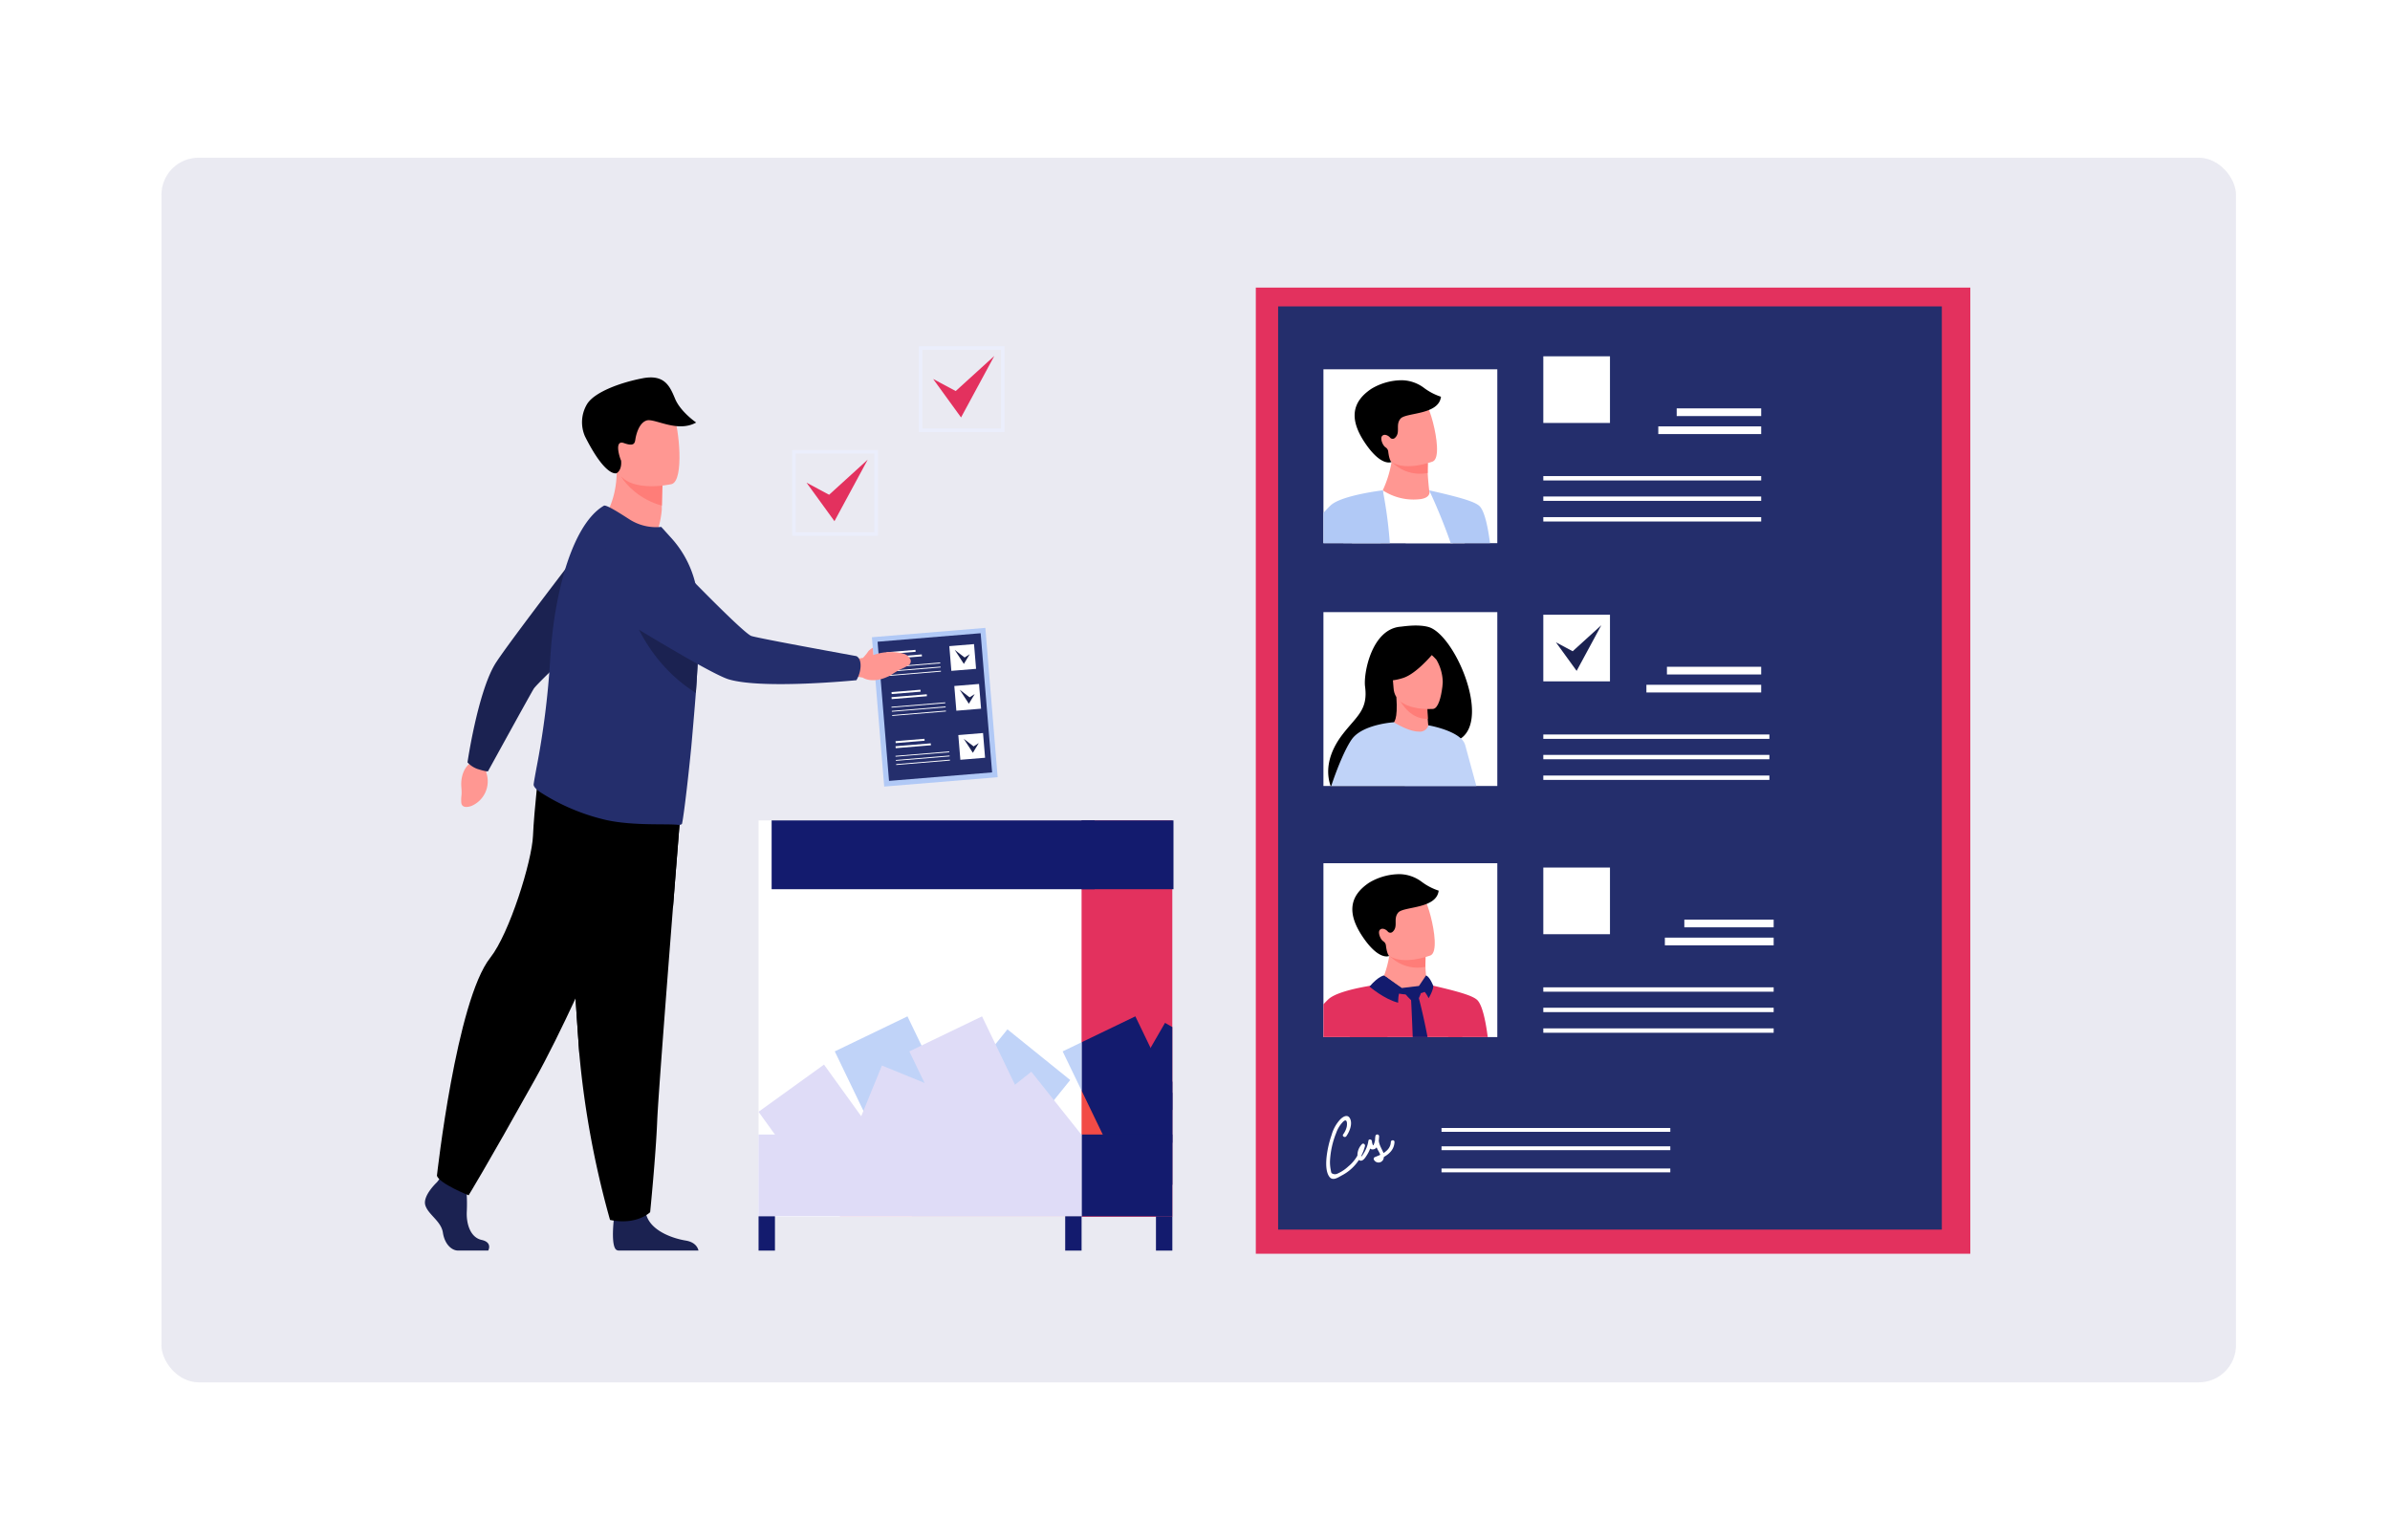 <svg xmlns="http://www.w3.org/2000/svg" xmlns:xlink="http://www.w3.org/1999/xlink" width="644" height="415" viewBox="0 0 644 415">
  <defs>
    <filter id="Rectangle_19434" x="0" y="0" width="644" height="415" filterUnits="userSpaceOnUse">
      <feOffset input="SourceAlpha"/>
      <feGaussianBlur stdDeviation="7.5" result="blur"/>
      <feFlood flood-color="#0c2464" flood-opacity="0.129"/>
      <feComposite operator="in" in2="blur"/>
      <feComposite in="SourceGraphic"/>
    </filter>
    <clipPath id="clip-path">
      <rect id="Rectangle_62985" data-name="Rectangle 62985" width="46.851" height="46.851" fill="none"/>
    </clipPath>
    <clipPath id="clip-path-3">
      <rect id="Rectangle_63010" data-name="Rectangle 63010" width="416.413" height="260.351" fill="none"/>
    </clipPath>
    <clipPath id="clip-path-4">
      <rect id="Rectangle_63012" data-name="Rectangle 63012" width="89.575" height="106.808" fill="none"/>
    </clipPath>
    <clipPath id="clip-path-6">
      <rect id="Rectangle_63019" data-name="Rectangle 63019" width="87.043" height="106.808" fill="none"/>
    </clipPath>
    <linearGradient id="linear-gradient" x1="-1.033" y1="1.093" x2="-1.03" y2="1.093" gradientUnits="objectBoundingBox">
      <stop offset="0" stop-color="#f9795a"/>
      <stop offset="0.121" stop-color="#f97e60"/>
      <stop offset="0.288" stop-color="#f98c71"/>
      <stop offset="0.48" stop-color="#faa38e"/>
      <stop offset="0.691" stop-color="#fcc4b7"/>
      <stop offset="0.916" stop-color="#feeeea"/>
      <stop offset="1" stop-color="#fff"/>
    </linearGradient>
  </defs>
  <g id="Easily_prioritize_features_users_image_" data-name="Easily prioritize features/users image " transform="translate(-988.5 -2695.5)">
    <g transform="matrix(1, 0, 0, 1, 988.5, 2695.5)" filter="url(#Rectangle_19434)">
      <rect id="Rectangle_19434-2" data-name="Rectangle 19434" width="599" height="370" rx="10" transform="translate(22.5 22.5)" fill="#fff"/>
    </g>
    <rect id="Rectangle_19435" data-name="Rectangle 19435" width="559" height="330" rx="10" transform="translate(1032 2738)" fill="#2a317c" opacity="0.1"/>
    <g id="Group_172369" data-name="Group 172369" transform="translate(1103 2772.996)">
      <path id="Path_266063" data-name="Path 266063" d="M0,0H192.527V260.351H0Z" transform="translate(223.886 0.004)" fill="#e3315e"/>
      <rect id="Rectangle_62983" data-name="Rectangle 62983" width="178.842" height="248.777" transform="translate(229.897 5.073)" fill="#242e6c"/>
      <rect id="Rectangle_62984" data-name="Rectangle 62984" width="46.851" height="46.851" transform="translate(242.107 22.022)" fill="#fff"/>
      <path id="Path_265998" data-name="Path 265998" d="M1057.987,232.972h12.7l-6.355-14.237Z" transform="translate(-793.734 -164.098)" fill="#ebeefc"/>
      <g id="Group_172356" data-name="Group 172356" transform="translate(242.107 22.022)">
        <g id="Group_172355" data-name="Group 172355" clip-path="url(#clip-path)">
          <path id="Path_265999" data-name="Path 265999" d="M977.161,214.138l5.934-1.54,5.764-2.043a29.53,29.53,0,0,0,5.728,2.043c2.6.483,11.259,14.955,11.259,15.56s-6.775,43.692-6.775,43.692H966.366Z" transform="translate(-967.104 -179.985)" fill="#fff"/>
          <path id="Path_266000" data-name="Path 266000" d="M1043.633,191.651a15.063,15.063,0,0,1-10.309-2.351,29.808,29.808,0,0,0,2.389-7.745c.015-.092.025-.18.036-.267a7.958,7.958,0,0,0,.078-1.785l7.555.176s2.044.993,2.029,1.645q-.012.524-.015,1c0,.869.012,1.628.042,2.281.094,2.124.394,4.695.394,4.695s.764,1.839-2.2,2.349" transform="translate(-1017.338 -156.688)" fill="#ff9792"/>
          <path id="Path_266001" data-name="Path 266001" d="M1052.148,188.7a10.444,10.444,0,0,1-9.726-3.052c-.1-.117-.156-.186-.156-.186.061-.029.125-.055.192-.08,2.151-.813,7.054-.379,9.731.673,0,.869-.072,1.993-.041,2.646" transform="translate(-1024.047 -160.78)" fill="#ff7d78"/>
          <path id="Path_266002" data-name="Path 266002" d="M1025.683,131.871c1.946,5.251,8.917,3.863,11.883,3,.835-.242,1.352-.443,1.352-.443.916-.422,1.19-2.027,1.1-4.051-.184-4.005-1.8-9.652-2.72-11.009-1.379-2.042-3.671-4.113-10.422-1.165s-3.685,6.942-1.189,13.67" transform="translate(-1009.424 -109.596)" fill="#ff9792"/>
          <path id="Path_266003" data-name="Path 266003" d="M1021.8,102.121a10.226,10.226,0,0,0-6.081-2.17,16.082,16.082,0,0,0-8.188,2.277c-5.321,3.528-6.063,8.194-1.823,14.529,4.484,6.7,7.217,5.225,7.217,5.225s-.524-.168-.856-2.44c-.019-.129-.032-.237-.042-.331a1.543,1.543,0,0,0-.694-1.154c-.826-.515-1.508-2.385-1-3.026.61-.774,1.762-.162,2.191.388a.9.9,0,0,0,1.312.06c1.6-1.443.04-3.508,1.513-5.19s10.305-.926,10.884-5.893a15.687,15.687,0,0,1-4.431-2.276" transform="translate(-994.563 -97.005)"/>
          <path id="Path_266004" data-name="Path 266004" d="M1083.407,218.735s9.279,19.144,10.489,33.926a147.318,147.318,0,0,1,0,25.62,100.052,100.052,0,0,0,6.606-31.519c.255-7.6-.964-21.353-3.545-23.787-1.26-1.188-5.038-2.322-13.55-4.241" transform="translate(-1054.912 -186.121)" fill="#b1c9f6"/>
          <path id="Path_266005" data-name="Path 266005" d="M935.243,244.051c-.03,2.186-.115,4.472-.27,6.836a117.288,117.288,0,0,1-4.918,27.1H899.689S903.451,268.84,908,258.9c.8-1.741,1.617-3.507,2.444-5.251,3.359-7.078,6.85-13.818,9.4-17.222,6.775-9.034,13.228-17.691,13.228-17.691a117.77,117.77,0,0,1,2.171,25.316" transform="translate(-917.081 -186.121)" fill="#b1c9f6"/>
          <path id="Path_266006" data-name="Path 266006" d="M951.862,362.633s-6.236,2.473-18.912,1.134c.8-1.741,1.617-3.507,2.444-5.251Z" transform="translate(-942.034 -290.989)" fill="#c0d3f8"/>
          <path id="Path_266007" data-name="Path 266007" d="M985.266,319.479c-.03,2.186-.115,4.472-.27,6.836-4.086-.221-18.7-1.026-18.63-1.234.081-.242,1.352-5.807,1.352-5.807s12.285,2.984,17.525,0Z" transform="translate(-967.103 -261.548)" fill="#c0d3f8"/>
          <path id="Path_266008" data-name="Path 266008" d="M1019.132,338.991s4.355-2.586,6.372-2.462,5.243.769,5.726,2.462-.726.867-3.428,1.394c-1.594.311-2.569,2.6-4.637,2.8a28.542,28.542,0,0,1-4.033-.564Z" transform="translate(-1006.691 -274.49)" fill="#ff9792"/>
          <path id="Path_266009" data-name="Path 266009" d="M941.164,218.735s-11.148,1.318-14.051,4.06c-4.91,4.637-17.825,22.175-16.549,29.866.847,5.1,24.438,5.1,24.438,5.1a16.313,16.313,0,0,0,3.984-3.594c2.178-3.468,1.425-6.011,1.425-6.011L925.82,243.2s7.117-6.9,12.6-7.259c4.012-.263,2.743-17.207,2.743-17.207" transform="translate(-925.173 -186.121)" fill="#b1c9f6"/>
        </g>
      </g>
      <rect id="Rectangle_62986" data-name="Rectangle 62986" width="58.709" height="1.178" transform="translate(301.354 50.798)" fill="#fff"/>
      <rect id="Rectangle_62987" data-name="Rectangle 62987" width="58.709" height="1.178" transform="translate(301.354 56.296)" fill="#fff"/>
      <rect id="Rectangle_62988" data-name="Rectangle 62988" width="58.709" height="1.178" transform="translate(301.354 61.859)" fill="#fff"/>
      <rect id="Rectangle_62989" data-name="Rectangle 62989" width="17.963" height="17.963" transform="translate(301.354 18.519)" fill="#fff"/>
      <rect id="Rectangle_62990" data-name="Rectangle 62990" width="22.767" height="2.072" transform="translate(337.295 32.552)" fill="#fff"/>
      <rect id="Rectangle_62991" data-name="Rectangle 62991" width="27.726" height="2.072" transform="translate(332.337 37.405)" fill="#fff"/>
      <rect id="Rectangle_62992" data-name="Rectangle 62992" width="46.851" height="46.851" transform="translate(242.107 155.122)" fill="#fff"/>
      <g id="Group_172358" data-name="Group 172358" transform="translate(242.107 155.122)">
        <g id="Group_172357" data-name="Group 172357" clip-path="url(#clip-path)">
          <path id="Path_266010" data-name="Path 266010" d="M974.7,747.031l5.934-1.54,5.764-2.043a29.514,29.514,0,0,0,5.729,2.043c2.6.484,11.259,14.955,11.259,15.561s.242,43.986.242,43.986l-39.722-.294Z" transform="translate(-965.259 -712.877)" fill="#e3315e"/>
          <path id="Path_266011" data-name="Path 266011" d="M1041.175,724.542a15.062,15.062,0,0,1-10.309-2.351,29.8,29.8,0,0,0,2.389-7.745c.015-.092.026-.181.037-.267a7.976,7.976,0,0,0,.078-1.785l7.555.176s2.043.993,2.028,1.645q-.012.523-.014,1c-.005.869.012,1.628.042,2.281.094,2.123.395,4.695.395,4.695s.764,1.839-2.2,2.349" transform="translate(-1015.494 -689.579)" fill="#ff9792"/>
          <path id="Path_266012" data-name="Path 266012" d="M1049.689,721.591a10.444,10.444,0,0,1-9.726-3.052c-.1-.117-.156-.187-.156-.187.061-.029.125-.055.192-.08,2.151-.813,7.054-.379,9.73.673,0,.869-.072,1.993-.041,2.646" transform="translate(-1022.202 -693.671)" fill="#ff7d78"/>
          <path id="Path_266013" data-name="Path 266013" d="M1023.225,664.763c1.946,5.251,8.917,3.862,11.883,3,.835-.242,1.352-.443,1.352-.443.916-.422,1.19-2.027,1.1-4.051-.184-4.005-1.8-9.652-2.719-11.009-1.38-2.042-3.671-4.112-10.423-1.165s-3.685,6.942-1.189,13.67" transform="translate(-1007.58 -642.488)" fill="#ff9792"/>
          <path id="Path_266014" data-name="Path 266014" d="M1019.337,635.012a10.225,10.225,0,0,0-6.081-2.17,16.086,16.086,0,0,0-8.188,2.277c-5.321,3.528-6.063,8.194-1.823,14.529,4.484,6.7,7.217,5.225,7.217,5.225s-.524-.168-.856-2.44c-.019-.129-.032-.237-.042-.331a1.545,1.545,0,0,0-.694-1.155c-.826-.514-1.508-2.385-1-3.026.611-.774,1.762-.161,2.191.388a.9.9,0,0,0,1.312.06c1.6-1.443.041-3.508,1.513-5.19s10.306-.926,10.884-5.893a15.7,15.7,0,0,1-4.431-2.276" transform="translate(-992.717 -629.896)"/>
          <path id="Path_266015" data-name="Path 266015" d="M1080.949,751.626s9.279,19.144,10.489,33.926a147.376,147.376,0,0,1,0,25.62,100.054,100.054,0,0,0,6.606-31.519c.255-7.6-.964-21.352-3.544-23.787-1.26-1.188-5.038-2.321-13.55-4.241" transform="translate(-1053.068 -719.012)" fill="#e3315e"/>
          <path id="Path_266016" data-name="Path 266016" d="M938.7,751.626h0s-11.148,1.318-14.052,4.06c-4.91,4.637-17.825,22.175-16.549,29.866.283,1.706,6.9,6.916,10.53,7.672.921,7.238-1.36,17.948-1.36,17.948l18.413-.294a117.3,117.3,0,0,0,4.918-27.1c.156-2.365.24-4.65.27-6.836a117.787,117.787,0,0,0-2.171-25.317" transform="translate(-923.328 -719.012)" fill="#e3315e"/>
          <path id="Path_266017" data-name="Path 266017" d="M1027.1,743.72s4.665,3.814,7.429,4.479c0,0-2.566,1.357-10.627-2.262a4.885,4.885,0,0,1,3.2-2.217" transform="translate(-1010.267 -713.08)" fill="#131b6e"/>
          <path id="Path_266018" data-name="Path 266018" d="M1069.833,742.147a10.146,10.146,0,0,0,1.347,2.62s-.719,2.541-4.733,2.252c0,0,3.544-2.544,3.386-4.872" transform="translate(-1042.188 -711.9)" fill="#131b6e"/>
          <path id="Path_266019" data-name="Path 266019" d="M1053.756,753.664l5.535-.675s-.173,3.246-1.84,4.54c-.607.471-3.766-3.289-3.7-3.866" transform="translate(-1032.666 -720.034)" fill="#131b6e"/>
          <path id="Path_266020" data-name="Path 266020" d="M1062.54,761.928s1.272,23.162.671,33.405c-.332,5.66-1.154,13.819-1.022,14.608s3.891,4.475,3.891,4.475,3.7-3.444,3.786-4.935a167.4,167.4,0,0,0-5.422-47.794c-.225-.843-1.9.241-1.9.241" transform="translate(-1038.983 -726.319)" fill="#131b6e"/>
          <path id="Path_266021" data-name="Path 266021" d="M1022.947,742.147s-1.421.1-3.921,2.993c0,0,4.036,3.466,7.721,4.343,0,0-.152-2.687.955-3.954Z" transform="translate(-1006.611 -711.9)" fill="#131b6e"/>
          <path id="Path_266022" data-name="Path 266022" d="M1074.181,742.147l-1.938,2.873a8.8,8.8,0,0,1,2.632,3.257s1.356-2.211,1.237-3.376c0,0-.914-2.4-1.931-2.754" transform="translate(-1046.536 -711.9)" fill="#131b6e"/>
        </g>
      </g>
      <rect id="Rectangle_62994" data-name="Rectangle 62994" width="62.069" height="1.178" transform="translate(301.354 188.568)" fill="#fff"/>
      <rect id="Rectangle_62995" data-name="Rectangle 62995" width="62.069" height="1.178" transform="translate(301.354 194.066)" fill="#fff"/>
      <rect id="Rectangle_62996" data-name="Rectangle 62996" width="62.069" height="1.178" transform="translate(301.354 199.629)" fill="#fff"/>
      <rect id="Rectangle_62997" data-name="Rectangle 62997" width="17.963" height="17.963" transform="translate(301.354 156.288)" fill="#fff"/>
      <rect id="Rectangle_62998" data-name="Rectangle 62998" width="24.071" height="2.072" transform="translate(339.353 170.322)" fill="#fff"/>
      <rect id="Rectangle_62999" data-name="Rectangle 62999" width="29.313" height="2.073" transform="translate(334.11 175.174)" fill="#fff"/>
      <rect id="Rectangle_63000" data-name="Rectangle 63000" width="46.851" height="46.851" transform="translate(242.107 87.458)" fill="#fff"/>
      <g id="Group_172360" data-name="Group 172360" transform="translate(0 0.004)">
        <g id="Group_172359" data-name="Group 172359" clip-path="url(#clip-path-3)">
          <path id="Path_266023" data-name="Path 266023" d="M1001.465,365c-2.871-.8-6.836-.132-7.491-.079-7.849.624-10.042,12.7-9.586,16.119.842,6.3-2.229,7.949-6,12.823-4.111,5.314-4.609,10.236-3.274,13.984h19.928c4.275-3.759,10.113-8.912,13.776-12.1a6.184,6.184,0,0,0,1.385-.716c8.012-5.522-1.779-28.1-8.738-30.03" transform="translate(-731.066 -273.545)"/>
          <path id="Path_266024" data-name="Path 266024" d="M1052.7,451.589c.036.013-3.26,2-5.867,1.459-2.452-.505-4.944-3.821-4.912-3.83,1.008-.267,1.933-1.4,1.531-7.426l.467.062,7.857,1.046s-.022,2.453.118,4.754c.117,1.932.35,3.757.805,3.935" transform="translate(-781.685 -331.447)" fill="#ff9792"/>
          <path id="Path_266025" data-name="Path 266025" d="M1057.784,443.086s-.022,2.454.118,4.754c-4.35.152-6.9-3.664-7.975-5.8Z" transform="translate(-787.688 -331.633)" fill="#ff7d78"/>
          <path id="Path_266026" data-name="Path 266026" d="M1054.256,403.114s-10.264.818-10.675-5.581-2.013-10.6,4.522-11.4,7.967,1.567,8.624,3.669.188,12.931-2.471,13.308" transform="translate(-782.572 -289.575)" fill="#ff9792"/>
          <path id="Path_266027" data-name="Path 266027" d="M1046.277,383.752s-5.195,6.883-9.441,8.266-6.193.345-6.193.345a17.344,17.344,0,0,0,2.9-6.442,3.124,3.124,0,0,1,2.128-2.345c3.044-.939,8.9-2.332,10.608.176" transform="translate(-773.22 -286.839)"/>
          <path id="Path_266028" data-name="Path 266028" d="M1076.833,384.26a16.081,16.081,0,0,1,3.586,2.99,12.353,12.353,0,0,1,1.715,6.347s1.928-7.191-.636-9.927c-2.719-2.9-4.666.591-4.666.591" transform="translate(-807.873 -286.977)"/>
          <path id="Path_266029" data-name="Path 266029" d="M1013.821,475.1a3.871,3.871,0,0,0-1.169-1.787c-2.7-2.513-8.752-3.54-8.752-3.54v0a.634.634,0,0,1-.013.066v.005a2.369,2.369,0,0,1-2.59,1.621c-1.379,0-3.479-.595-6.672-2.479-.016-.011-.032-.018-.047-.029s-.005,0-.005,0v0s-8.391.516-11.294,4.567c-1.577,2.2-3.748,7.157-5.559,12.61h39.11c-1.34-4.911-2.587-9.489-3.008-11.031" transform="translate(-733.515 -351.822)" fill="#c0d3f8"/>
          <rect id="Rectangle_63001" data-name="Rectangle 63001" width="60.92" height="1.178" transform="translate(301.354 120.427)" fill="#fff"/>
          <rect id="Rectangle_63002" data-name="Rectangle 63002" width="60.92" height="1.178" transform="translate(301.354 125.925)" fill="#fff"/>
          <rect id="Rectangle_63003" data-name="Rectangle 63003" width="60.92" height="1.178" transform="translate(301.354 131.488)" fill="#fff"/>
          <rect id="Rectangle_63004" data-name="Rectangle 63004" width="17.963" height="17.963" transform="translate(301.354 88.148)" fill="#fff"/>
          <rect id="Rectangle_63005" data-name="Rectangle 63005" width="25.397" height="2.072" transform="translate(334.666 102.181)" fill="#fff"/>
          <rect id="Rectangle_63006" data-name="Rectangle 63006" width="30.928" height="2.072" transform="translate(329.134 107.034)" fill="#fff"/>
          <path id="Path_266030" data-name="Path 266030" d="M1220.128,368.851l5.585,7.7,6.654-12.306-7.721,7.019Z" transform="translate(-915.378 -273.268)" fill="#1b2251"/>
          <rect id="Rectangle_63007" data-name="Rectangle 63007" width="61.646" height="1.034" transform="translate(273.927 226.467)" fill="#fff"/>
          <rect id="Rectangle_63008" data-name="Rectangle 63008" width="61.646" height="1.034" transform="translate(273.927 231.408)" fill="#fff"/>
          <rect id="Rectangle_63009" data-name="Rectangle 63009" width="61.646" height="1.034" transform="translate(273.927 237.382)" fill="#fff"/>
          <path id="Path_266031" data-name="Path 266031" d="M977.733,899.208c.829-1.168,1.7-3.217,1.04-4.661-.6-1.325-1.794-.712-2.6.056a10.134,10.134,0,0,0-2.41,4.271,27.73,27.73,0,0,0-1.346,5.858c-.165,1.6-.273,4.068.757,5.434.875,1.16,2.283.208,3.254-.336a12.225,12.225,0,0,0,6.327-7.981c.091-.453-.469-.868-.825-.48a4.244,4.244,0,0,0-1.2,2.756c-.016.58.037,1.5.736,1.668.822.2,1.461-.945,1.815-1.489a9.4,9.4,0,0,0,1.36-3.607l-.952-.262c-.137.934.031,2.6,1.416,2.309,1.311-.272,1.421-2.526,1.462-3.537a.5.5,0,0,0-.969-.131,5.27,5.27,0,0,0,.116,2.7,8.587,8.587,0,0,0,.579,1.264,6.857,6.857,0,0,1,.532,1.052q.463,1.133-.8.964l-.295.725c2.326-.916,4.853-2.172,4.981-4.994.029-.635-.958-.633-.987,0-.105,2.316-2.395,3.31-4.256,4.042a.5.5,0,0,0-.3.725,1.4,1.4,0,0,0,2.53-.1,2.507,2.507,0,0,0-.138-2.146c-.629-1.362-1.33-2.389-1.017-3.97l-.969-.131a6.645,6.645,0,0,1-.218,1.574,2.757,2.757,0,0,1-.182.54q-.234.923-.539-.624c.09-.617-.847-.893-.952-.262a8.682,8.682,0,0,1-1.261,3.371c-.306.468-.756,1.4-.712.32a3.173,3.173,0,0,1,.915-2.058l-.825-.48a10.233,10.233,0,0,1-3.54,5.774,10.477,10.477,0,0,1-3.031,1.987,1.528,1.528,0,0,1-1.458-.18c-.145-.141-.2-.7-.241-.893a10.343,10.343,0,0,1-.2-2.384,23.239,23.239,0,0,1,1.649-7.506,8.132,8.132,0,0,1,1.891-3.083c1.123-1.06,1.128.624.964,1.392a5.464,5.464,0,0,1-.951,2.017c-.369.519.487,1.012.852.5" transform="translate(-729.455 -670.535)" fill="#fff"/>
        </g>
      </g>
      <g id="Group_172362" data-name="Group 172362" transform="translate(111.813 143.587)">
        <g id="Group_172361" data-name="Group 172361" clip-path="url(#clip-path-4)">
          <rect id="Rectangle_63011" data-name="Rectangle 63011" width="137.286" height="130.979" transform="matrix(0.5, -0.866, 0.866, 0.5, -46.249, 80.106)" fill="#e3315e"/>
        </g>
      </g>
      <g id="Group_172364" data-name="Group 172364" transform="translate(0 0.004)">
        <g id="Group_172363" data-name="Group 172363" clip-path="url(#clip-path-3)">
          <rect id="Rectangle_63013" data-name="Rectangle 63013" width="21.746" height="27.017" transform="translate(151.75 205.823) rotate(-25.724)" fill="#6615b2"/>
          <path id="Path_266032" data-name="Path 266032" d="M759.806,794.4v31.2l-3.88-2.241-4.511-2.6-3.634-2.1-1.129-.65-2.323-1.342,1.463-2.534,8.152-14.119,3.895-6.745Z" transform="translate(-558.418 -595.131)" fill="#131b6e"/>
          <rect id="Rectangle_63014" data-name="Rectangle 63014" width="21.746" height="27.017" transform="matrix(0.378, -0.926, 0.926, 0.378, 156.235, 229.772)" fill="#f24b46"/>
          <rect id="Rectangle_63015" data-name="Rectangle 63015" width="21.746" height="27.017" transform="translate(131.211 222.102) rotate(-35.79)" fill="#6615b2"/>
          <path id="Path_266033" data-name="Path 266033" d="M752.784,856.595v27.793l-4.272,3.4-11.88-14.926-.493-.619-1.1-1.376-.075-.094,3.723-2.962,0,0,2.064-1.644,10.947-8.713Z" transform="translate(-551.396 -642.645)" fill="#131b6e"/>
          <path id="Path_266034" data-name="Path 266034" d="M717.549,806.927v4.531l-8.391,4.042-5.4,2.6-1.924.926-.928.45-1.173.563L698.8,818.1l-2.853-5.918-3.844-7.978L688,795.7l3.283-1.581,16.307-7.857,4.093,8.493,4.784,9.932Z" transform="translate(-516.161 -589.88)" fill="#131b6e"/>
          <rect id="Rectangle_63016" data-name="Rectangle 63016" width="70.176" height="22.039" transform="translate(131.212 228.224)" fill="#131b6e"/>
        </g>
      </g>
      <g id="Group_172366" data-name="Group 172366" transform="translate(89.895 143.588)">
        <g id="Group_172365" data-name="Group 172365" clip-path="url(#clip-path-6)">
          <rect id="Rectangle_63018" data-name="Rectangle 63018" width="87.043" height="106.808" transform="translate(0)" fill="url(#linear-gradient)"/>
        </g>
      </g>
      <g id="Group_172368" data-name="Group 172368" transform="translate(0 0.004)">
        <g id="Group_172367" data-name="Group 172367" clip-path="url(#clip-path-3)">
          <rect id="Rectangle_63020" data-name="Rectangle 63020" width="21.746" height="27.017" transform="translate(110.434 205.823) rotate(-25.724)" fill="#c0d3f8"/>
          <rect id="Rectangle_63021" data-name="Rectangle 63021" width="27.017" height="21.746" transform="matrix(0.628, -0.778, 0.778, 0.628, 139.994, 220.902)" fill="#c0d3f8"/>
          <rect id="Rectangle_63022" data-name="Rectangle 63022" width="21.746" height="27.017" transform="matrix(0.378, -0.926, 0.926, 0.378, 114.919, 229.772)" fill="#dfdcf7"/>
          <rect id="Rectangle_63023" data-name="Rectangle 63023" width="21.746" height="27.017" transform="translate(89.895 222.102) rotate(-35.79)" fill="#dfdcf7"/>
          <rect id="Rectangle_63024" data-name="Rectangle 63024" width="27.017" height="21.746" transform="translate(142.257 228.13) rotate(-38.521)" fill="#dfdcf7"/>
          <rect id="Rectangle_63025" data-name="Rectangle 63025" width="21.746" height="27.017" transform="translate(130.526 205.823) rotate(-25.724)" fill="#dfdcf7"/>
          <rect id="Rectangle_63026" data-name="Rectangle 63026" width="87.043" height="22.038" transform="translate(89.895 228.224)" fill="#dfdcf7"/>
          <path id="Path_266035" data-name="Path 266035" d="M693.1,814.222l-5.1,2.455,5.1,10.576Z" transform="translate(-516.162 -610.855)" fill="#c0d3f8"/>
          <path id="Path_266062" data-name="Path 266062" d="M0,0H87.043V18.538H0Z" transform="translate(93.422 143.584)" fill="#131b6e"/>
          <rect id="Rectangle_63028" data-name="Rectangle 63028" width="24.763" height="18.538" transform="translate(176.938 143.584)" fill="#131b6e"/>
          <rect id="Rectangle_63029" data-name="Rectangle 63029" width="4.415" height="9.246" transform="translate(172.525 250.262)" fill="#131b6e"/>
          <rect id="Rectangle_63030" data-name="Rectangle 63030" width="4.415" height="9.246" transform="translate(196.983 250.262)" fill="#131b6e"/>
          <rect id="Rectangle_63031" data-name="Rectangle 63031" width="4.415" height="9.246" transform="translate(89.9 250.262)" fill="#131b6e"/>
          <rect id="Rectangle_63032" data-name="Rectangle 63032" width="30.674" height="40.377" transform="translate(120.439 94.22) rotate(-4.712)" fill="#b1c9f6"/>
          <rect id="Rectangle_63033" data-name="Rectangle 63033" width="27.87" height="37.626" transform="translate(121.965 95.431) rotate(-4.711)" fill="#242e6c"/>
          <rect id="Rectangle_63034" data-name="Rectangle 63034" width="14.528" height="0.238" transform="matrix(0.997, -0.082, 0.082, 0.997, 125.713, 112.954)" fill="#fff"/>
          <rect id="Rectangle_63035" data-name="Rectangle 63035" width="14.528" height="0.238" transform="matrix(0.997, -0.082, 0.082, 0.997, 125.804, 114.063)" fill="#fff"/>
          <rect id="Rectangle_63036" data-name="Rectangle 63036" width="14.528" height="0.238" transform="translate(125.897 115.185) rotate(-4.712)" fill="#fff"/>
          <rect id="Rectangle_63037" data-name="Rectangle 63037" width="7.822" height="0.524" transform="translate(125.728 109.007) rotate(-4.711)" fill="#fff"/>
          <rect id="Rectangle_63038" data-name="Rectangle 63038" width="9.525" height="0.524" transform="translate(125.728 110.37) rotate(-4.711)" fill="#fff"/>
          <rect id="Rectangle_63039" data-name="Rectangle 63039" width="6.684" height="6.684" transform="translate(142.645 107.36) rotate(-4.712)" fill="#fff"/>
          <path id="Path_266040" data-name="Path 266040" d="M580.992,435.017l-1.59,2.62-2.462-3.776,2.665,2.05Z" transform="translate(-432.838 -325.497)" fill="#1b2251"/>
          <rect id="Rectangle_63040" data-name="Rectangle 63040" width="14.528" height="0.238" transform="translate(126.794 126.177) rotate(-4.712)" fill="#fff"/>
          <rect id="Rectangle_63041" data-name="Rectangle 63041" width="14.528" height="0.238" transform="translate(126.885 127.285) rotate(-4.711)" fill="#fff"/>
          <rect id="Rectangle_63042" data-name="Rectangle 63042" width="14.528" height="0.238" transform="translate(126.977 128.407) rotate(-4.711)" fill="#fff"/>
          <rect id="Rectangle_63043" data-name="Rectangle 63043" width="7.822" height="0.524" transform="translate(126.809 122.23) rotate(-4.713)" fill="#fff"/>
          <rect id="Rectangle_63044" data-name="Rectangle 63044" width="9.525" height="0.524" transform="translate(126.809 123.593) rotate(-4.711)" fill="#fff"/>
          <rect id="Rectangle_63045" data-name="Rectangle 63045" width="6.684" height="6.684" transform="translate(143.725 120.583) rotate(-4.712)" fill="#fff"/>
          <path id="Path_266041" data-name="Path 266041" d="M585.32,487.957l-1.59,2.62-2.462-3.776,2.665,2.05Z" transform="translate(-436.085 -365.214)" fill="#1b2251"/>
          <rect id="Rectangle_63046" data-name="Rectangle 63046" width="14.528" height="0.238" transform="translate(124.367 102.216) rotate(-4.712)" fill="#fff"/>
          <rect id="Rectangle_63047" data-name="Rectangle 63047" width="14.528" height="0.238" transform="matrix(0.997, -0.082, 0.082, 0.997, 124.459, 103.325)" fill="#fff"/>
          <rect id="Rectangle_63048" data-name="Rectangle 63048" width="14.528" height="0.238" transform="translate(124.551 104.447) rotate(-4.712)" fill="#fff"/>
          <rect id="Rectangle_63049" data-name="Rectangle 63049" width="7.822" height="0.524" transform="translate(124.383 98.269) rotate(-4.711)" fill="#fff"/>
          <rect id="Rectangle_63050" data-name="Rectangle 63050" width="9.525" height="0.524" transform="matrix(0.997, -0.082, 0.082, 0.997, 124.383, 99.632)" fill="#fff"/>
          <rect id="Rectangle_63051" data-name="Rectangle 63051" width="6.684" height="6.684" transform="translate(141.299 96.622) rotate(-4.712)" fill="#fff"/>
          <path id="Path_266042" data-name="Path 266042" d="M575.606,392.025l-1.59,2.621-2.462-3.776,2.665,2.05Z" transform="translate(-428.797 -293.243)" fill="#1b2251"/>
          <path id="Path_266043" data-name="Path 266043" d="M463.238,391.311a12.72,12.72,0,0,0,1.485-1.828,5.682,5.682,0,0,1,1.171-.907s.079,1.081.161,1.955a13.927,13.927,0,0,1,7.876-.411,2.889,2.889,0,0,1,1.9,1.248,1.275,1.275,0,0,1-.444,1.989c-1.967,1.223-1.4.491-4.131,2.272s-6.082,2.236-8.082.986l-2.684-.447-.333-4.415s1.53-.182,3.084-.442" transform="translate(-345.222 -291.523)" fill="#ff9792"/>
          <path id="Path_266044" data-name="Path 266044" d="M190.894,208.832s6.328,7.507,14.386,4.367a24.416,24.416,0,0,0,1.758-7.284c0-.38.007-.749.013-1.1.043-3.48.16-5.433.16-5.433l-.008,0c-.367-.153-12.319-5.06-12.309-4.652.2,9.413-4,14.1-4,14.1" transform="translate(-143.215 -146.074)" fill="#ff9792"/>
          <path id="Path_266045" data-name="Path 266045" d="M211.695,203.523c1.152,2.136,5.107,6.316,10.956,7.843.043-3.48.16-5.433.16-5.433l-.008,0c-.331-.089-11.452-3.037-11.109-2.408" transform="translate(-158.814 -152.624)" fill="#ff7d78"/>
          <path id="Path_266046" data-name="Path 266046" d="M214.23,145.445s-13.441,3.16-15.28-5.241-4.813-13.651,3.692-16.024,10.879.467,12.175,3.121,2.863,17.1-.586,18.143" transform="translate(-147.729 -92.498)" fill="#ff9792"/>
          <path id="Path_266047" data-name="Path 266047" d="M178.833,122.709c-.183.118-3.076,1.006-8.553-9.905a9.5,9.5,0,0,1,.558-8.692c2-3.274,9.111-5.848,15.015-6.969s7.322,2.2,8.712,5.541c1.46,3.505,5.675,6.391,5.675,6.391-5.092,2.844-11.224-1.224-13.349-.555s-2.875,4.017-3.034,5.091-.4,1.965-3.076,1.007-1.208,3.786-.78,4.693c0,0,.363,2.417-1.169,3.4" transform="translate(-127.153 -72.714)"/>
          <path id="Path_266048" data-name="Path 266048" d="M17.054,978.554H8.915c-1.706,0-3.6-1.708-4.076-4.836S.857,968.882.1,966.322s3.13-6.165,3.13-6.165l.65-.836.676-.871L11,959.967s.159,1.535.259,3.491a44.7,44.7,0,0,1,.026,4.475c-.19,3.415.956,7.09,3.989,7.755s1.78,2.866,1.78,2.866" transform="translate(0 -719.06)" fill="#1b2251"/>
          <path id="Path_266049" data-name="Path 266049" d="M225.884,1003.657H204.31a1.949,1.949,0,0,1-.458-.133c-1.44-.721-.99-6.236-.816-7.94.033-.315.057-.5.057-.5s7.586-6.068,8.63-1.421c.033.145.071.287.112.427v0c1.317,4.347,7.2,6.321,10.6,6.872,2.6.423,3.272,1.936,3.446,2.693" transform="translate(-152.17 -744.163)" fill="#1b2251"/>
          <path id="Path_266050" data-name="Path 266050" d="M181.028,534.852s-1.152,14.374-2.506,31.654c-1.841,23.472-4.054,52.3-4.273,57.765-.378,9.484-1.9,24.655-1.9,24.655s-3.6,3.6-10.81,2.085a248.209,248.209,0,0,1-8.258-44.571c-.028-.376-.057-.754-.085-1.132-1.707-23.327-4.361-72.447-4.361-72.447Z" transform="translate(-111.662 -399.77)"/>
          <path id="Path_266051" data-name="Path 266051" d="M181.028,534.852s-1.152,14.374-2.506,31.654l-25.239,39.935c-.028-.376-.057-.754-.085-1.132-1.707-23.327-4.361-72.447-4.361-72.447Z" transform="translate(-111.662 -399.77)"/>
          <path id="Path_266052" data-name="Path 266052" d="M73.8,519.471s-20.767,52.058-34.421,76.523-17.922,31.292-17.922,31.292-7.823-3.129-8.534-5.263c0,0,5.222-47.23,14.366-58.744,5.167-6.505,11.237-26.029,11.521-32.857s1.849-20.34,1.849-20.34Z" transform="translate(-9.693 -382.681)"/>
          <path id="Path_266053" data-name="Path 266053" d="M46.092,506.119l-.22,3.348a7.214,7.214,0,0,1-3.979,9s-2.648,1.068-2.756-.994.232-1.286.016-4.19.926-5.647,2.846-6.571l1.576-1.818Z" transform="translate(-29.347 -378.788)" fill="#ff9792"/>
          <path id="Path_266054" data-name="Path 266054" d="M48.781,320.776c2.3.738,2.667.571,2.667.571s11.188-20.368,12.321-22.233,23.753-22.841,23.753-22.841L81.709,254.6s-25.727,33.316-28.506,38.1c-4.591,7.9-7.281,26.247-7.281,26.247a6.728,6.728,0,0,0,2.859,1.836" transform="translate(-34.452 -191.007)" fill="#1b2251"/>
          <path id="Path_266055" data-name="Path 266055" d="M161.723,270.226c-.081,4.451-.339,9.456-.688,14.539q-.032.452-.064.9c-.223,3.149-1.179,14.13-1.229,14.574-1.134,11.528-2.323,20.634-2.544,20.775a1.294,1.294,0,0,1-.885.226c-3.023-.38-12.042.306-19.427-1.3a55.981,55.981,0,0,1-17.282-7.166c-.754-.446-2.475-1.628-2.335-2.51.138-.97.392-2.373.714-4.136a223.839,223.839,0,0,0,3.714-29.023q.192-3.449.557-6.8a103.234,103.234,0,0,1,3.011-16.247c2.532-9.117,6.252-16.1,10.92-18.829.61-.341,3.892,1.746,6.905,3.68a13.306,13.306,0,0,0,8.564,2.029l2.508,2.774a28.011,28.011,0,0,1,7.154,14.913q.1.74.171,1.576a98.029,98.029,0,0,1,.235,10.026" transform="translate(-87.973 -176.449)" fill="#242e6c"/>
          <path id="Path_266056" data-name="Path 266056" d="M233.157,329.972c-.081,4.451-.339,9.456-.688,14.539q-.032.452-.064.9c-17.268-10.809-19.928-30.586-19.928-30.586,8.495.373,15.243,2.325,20.445,5.118a98.029,98.029,0,0,1,.235,10.026" transform="translate(-159.407 -236.195)" fill="#1b2251"/>
          <path id="Path_266057" data-name="Path 266057" d="M254.378,303.156c.178-2.561-1.148-2.987-1.148-2.987s-26.035-4.718-28.248-5.414-21.138-20.383-21.138-20.383-7.254-8.181-13.194-6.374c-5.161,1.57-7.179,5.6-7.866,9.431a11.3,11.3,0,0,0,5.246,11.6c8.885,5.449,26.672,16.187,30.861,17.415,9.324,2.733,34.374.219,34.374.219a8.083,8.083,0,0,0,1.112-3.5" transform="translate(-136.999 -200.865)" fill="#242e6c"/>
          <path id="Path_266058" data-name="Path 266058" d="M419.3,198.329H396.183V175.21H419.3Zm-22.158-.961h21.2v-21.2h-21.2Z" transform="translate(-297.229 -131.449)" fill="#ebeefc"/>
          <path id="Path_266059" data-name="Path 266059" d="M411.694,191.872l7.52,10.366,8.957-16.567-10.394,9.449Z" transform="translate(-308.865 -139.297)" fill="#e3315e"/>
          <path id="Path_266060" data-name="Path 266060" d="M555.888,86.429H532.769V63.31h23.119Zm-22.158-.961h21.2V64.27h-21.2Z" transform="translate(-399.7 -47.498)" fill="#ebeefc"/>
          <path id="Path_266061" data-name="Path 266061" d="M548.279,79.971l7.52,10.365,8.957-16.566-10.394,9.449Z" transform="translate(-411.336 -55.346)" fill="#e3315e"/>
        </g>
      </g>
    </g>
  </g>
</svg>
